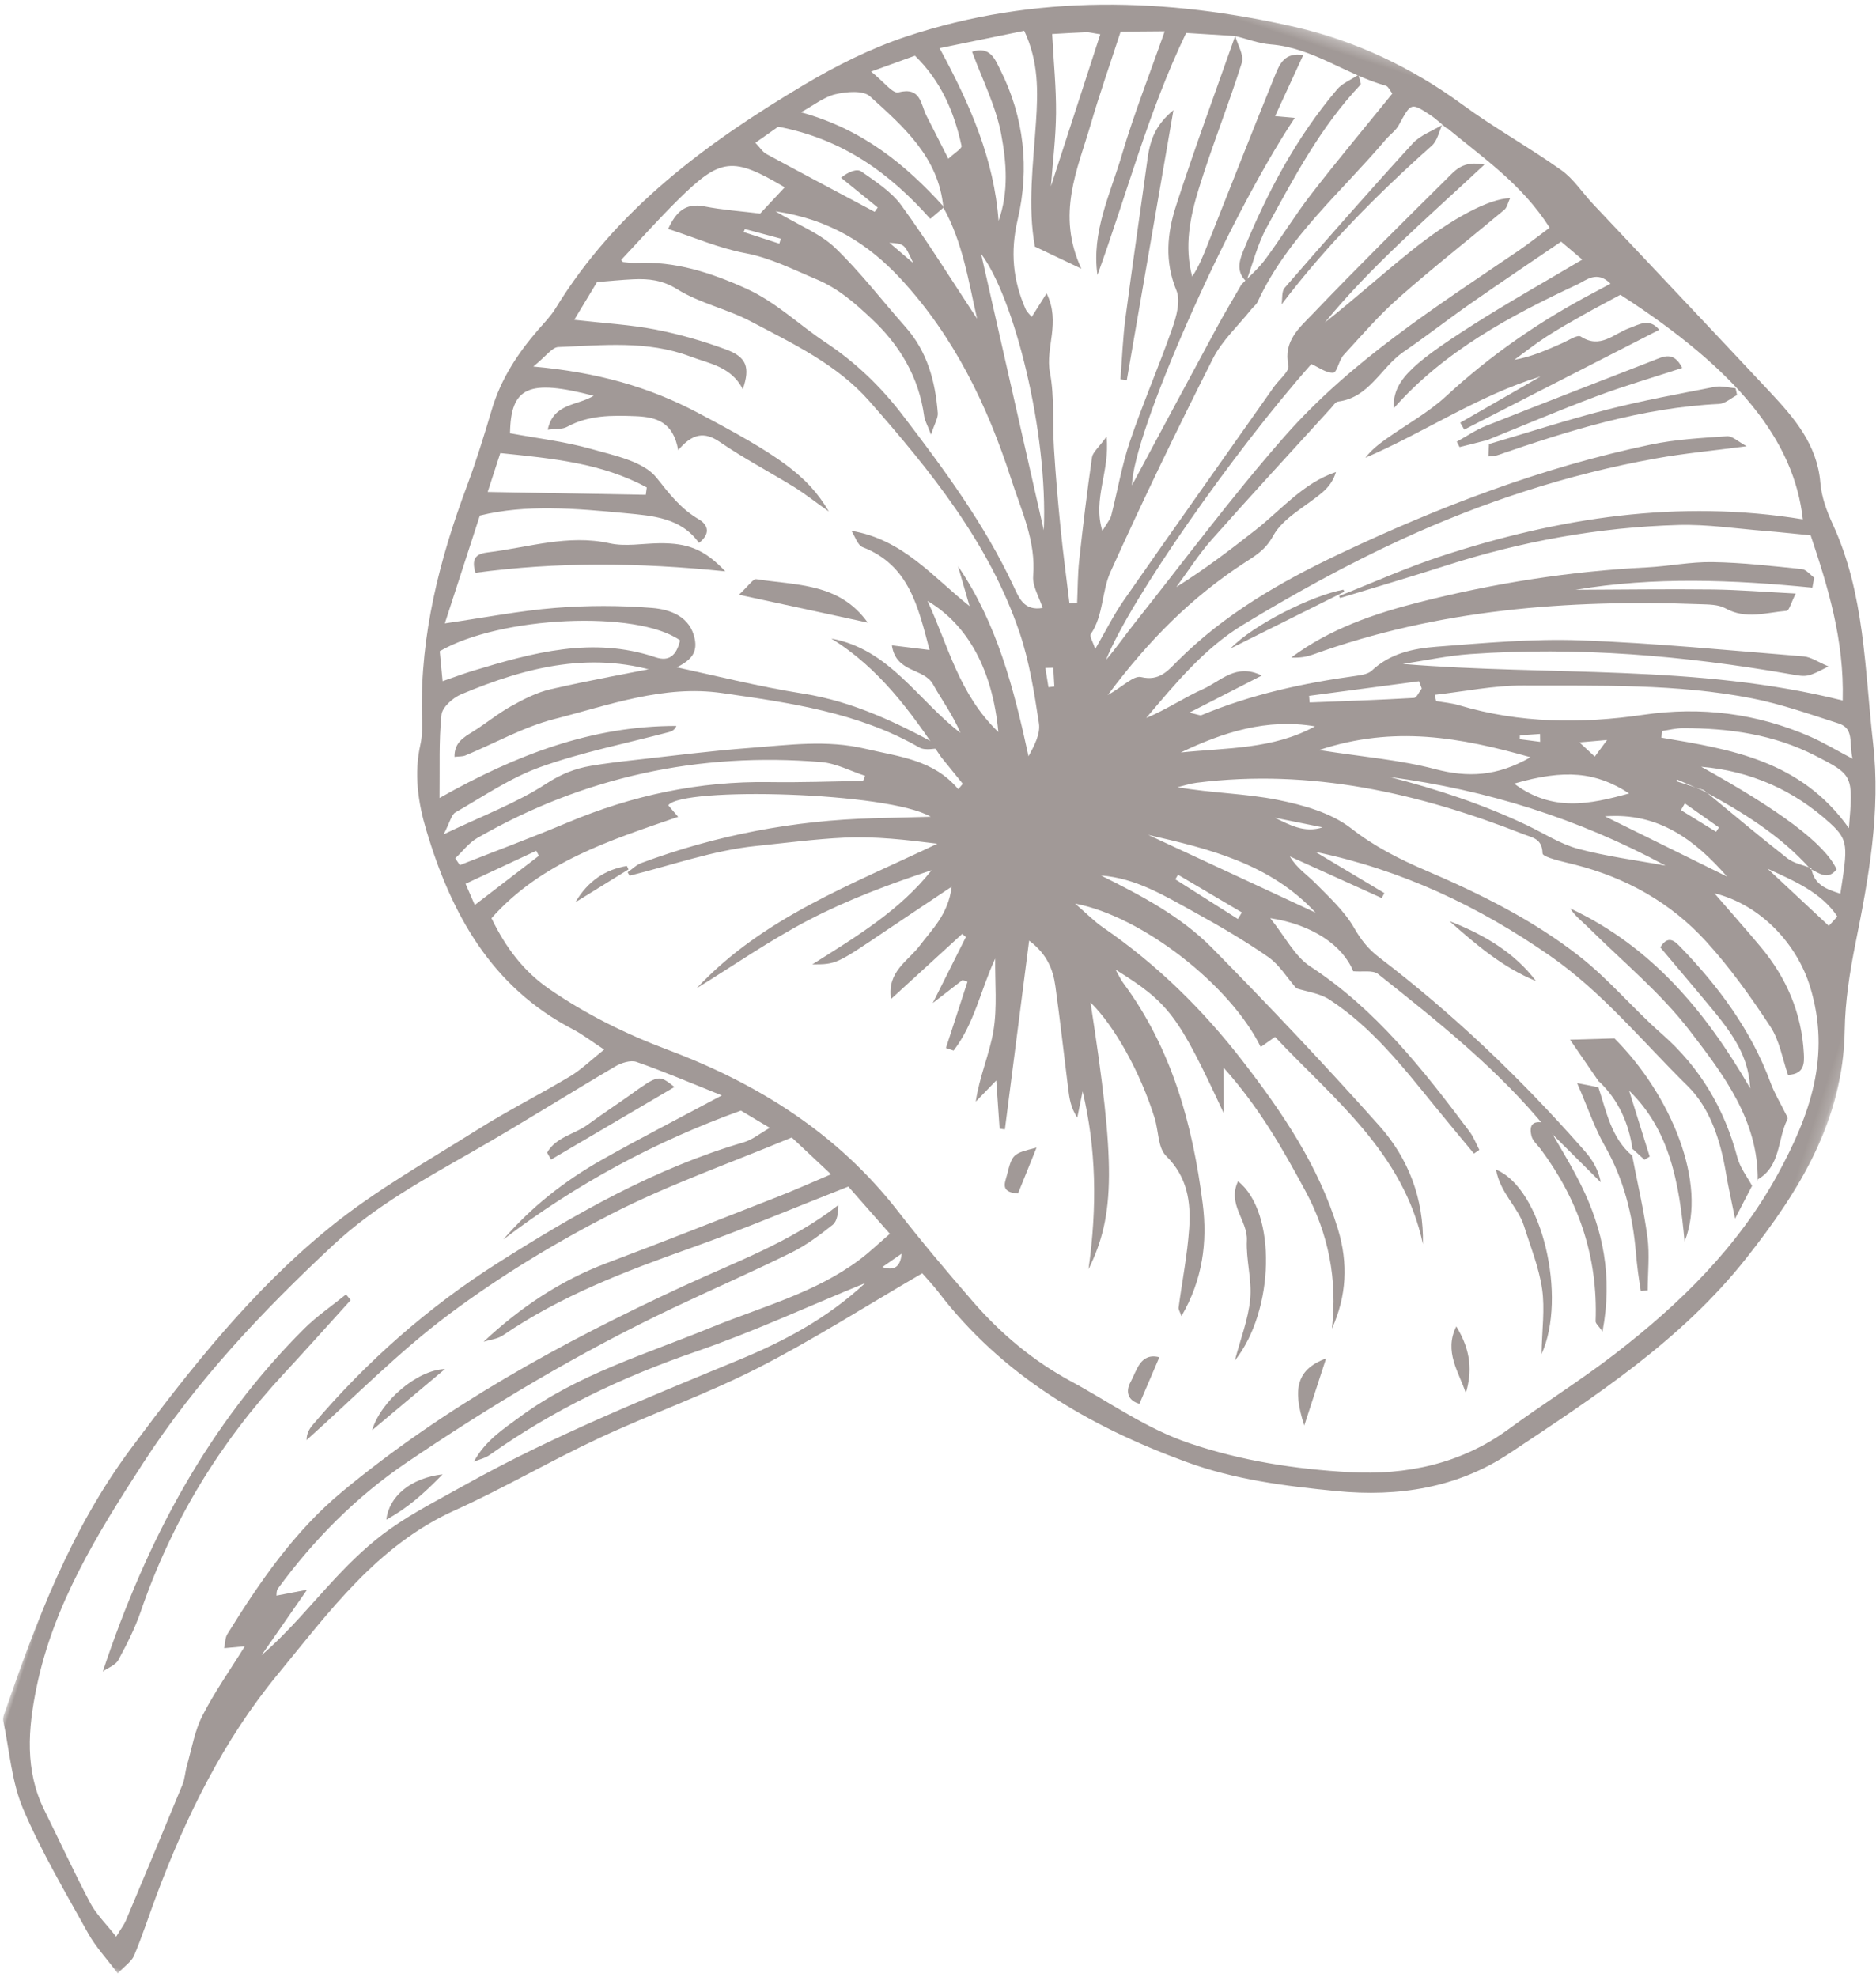 <?xml version="1.0" encoding="UTF-8"?>
<svg width="186px" height="196px" viewBox="0 0 186 196" version="1.1" xmlns="http://www.w3.org/2000/svg" xmlns:xlink="http://www.w3.org/1999/xlink">
    <!-- Generator: Sketch 50.2 (55047) - http://www.bohemiancoding.com/sketch -->
    <title>Group</title>
    <desc>Created with Sketch.</desc>
    <defs>
        <polygon id="path-1" points="0 0.264 153.836 0.264 153.836 220 0 220"></polygon>
    </defs>
    <g id="Page-1" stroke="none" stroke-width="1" fill="none" fill-rule="evenodd" opacity="0.5">
        <g id="Homepage" transform="translate(-207, -1428)">
            <g id="Group" transform="translate(308, 1537.5) rotate(18) translate(-308, -1537.5) translate(231, 1427)">
                <g id="Group-3">
                    <mask id="mask-2" fill="white">
                        <use xlink:href="#path-1"></use>
                    </mask>
                    <g id="Clip-2"></g>
                    <path d="M41.27,34.387 C39.855,32.845 39.855,32.845 38.406,33.207 C39.357,33.598 40.056,33.887 41.27,34.387 Z M69.117,129.988 C70.523,130.001 70.77,129.255 70.53,128.128 C70.079,128.719 69.63,129.311 69.117,129.988 Z M118.78,59.166 C119.715,59.598 120.189,59.818 120.661,60.036 C120.836,59.513 121.012,58.99 121.313,58.091 C120.363,58.493 119.821,58.724 118.78,59.166 Z M66.878,68.25 C66.63,68.333 66.383,68.419 66.135,68.505 C66.429,69.079 66.724,69.653 67.019,70.229 C67.198,70.146 67.377,70.063 67.554,69.982 C67.329,69.403 67.103,68.826 66.878,68.25 Z M115.055,60.319 L114.802,59.578 C114.184,59.827 113.565,60.076 112.946,60.327 L113.055,60.694 C113.721,60.568 114.388,60.443 115.055,60.319 Z M24.361,36.34 C24.353,36.448 24.343,36.555 24.334,36.663 L28.055,36.663 L28.044,36.148 C26.815,36.213 25.588,36.278 24.361,36.34 Z M130.583,61.688 C130.53,61.94 130.479,62.193 130.426,62.444 C131.752,62.765 133.077,63.088 134.403,63.407 C134.449,63.24 134.493,63.076 134.539,62.909 L130.583,61.688 Z M92.369,75.601 C93.942,75.816 95.62,76.172 97.162,75.044 L92.369,75.601 Z M84.981,83.943 C84.943,84.115 84.903,84.287 84.865,84.459 C87.238,85.066 89.612,85.675 91.985,86.282 C92.043,86.036 92.099,85.786 92.156,85.539 C89.765,85.008 87.373,84.476 84.981,83.943 Z M147.914,68.824 C148.086,68.444 148.258,68.062 148.43,67.68 C146.198,65.9 143.275,65.647 140.393,65.311 L147.914,68.824 Z M24.134,101.737 C24.002,101.606 23.868,101.475 23.733,101.345 C21.952,103.005 20.172,104.668 18.077,106.623 C18.689,107.316 19.087,107.763 19.597,108.34 C21.344,105.798 22.74,103.766 24.134,101.737 Z M102.26,58.916 C102.1,58.716 101.939,58.517 101.78,58.317 C98.473,59.897 95.168,61.478 91.861,63.06 C91.945,63.261 92.03,63.465 92.114,63.668 C95.353,62.472 98.599,61.298 101.815,60.044 C102.071,59.945 102.116,59.305 102.26,58.916 Z M123.451,65.357 C127.9,66.001 132.351,66.647 136.803,67.293 C132.661,64.825 128.377,63.328 123.451,65.357 Z M80.955,81.098 C87.008,81.832 93.058,82.565 99.111,83.3 C93.298,80.069 87.084,80.55 80.955,81.098 Z M81.495,72.333 C85.661,70.483 90.126,69.203 93.35,65.759 C88.562,66.459 84.865,69.132 81.495,72.333 Z M113.886,65.053 C118.399,66.594 121.682,64.662 125.031,62.458 C121.242,61.434 118.21,62.123 113.886,65.053 Z M63.669,75.995 C61.227,70.334 57.531,66.829 52.97,65.804 C56.357,69.453 58.777,73.616 63.669,75.995 Z M31.438,17.629 C32.91,18.181 34.152,19.065 34.639,18.757 C36.606,17.51 37.1,19.184 38.017,20.102 C39.079,21.165 40.14,22.229 41.394,23.483 C41.811,22.719 42.376,22.088 42.245,21.865 C40.524,18.912 38.344,16.398 35.086,14.79 C33.985,15.647 32.968,16.438 31.438,17.629 Z M61.771,55.578 C59.158,46.158 51.859,34.577 47.393,31.441 C52.048,39.253 56.714,47.089 61.771,55.578 Z M47.36,8.543 C48.38,11.194 49.402,13.503 50.155,15.897 C50.89,18.231 51.351,20.653 51.909,22.932 L51.909,7.092 C51.127,7.223 50.796,7.229 50.501,7.335 C49.473,7.711 48.458,8.119 47.36,8.543 Z M101.949,68.245 C106.779,67.946 111.596,67.956 116.407,68.589 C118.246,68.833 120.103,69.337 121.927,69.239 C124.853,69.087 127.758,68.531 130.672,68.146 C121.028,66.376 111.472,66.492 101.949,68.245 Z M8.16,64.955 L8.16,69.003 C13.268,67.443 18.211,65.934 23.154,64.428 C23.111,64.188 23.066,63.946 23.023,63.708 C18.049,62.778 13.207,63.87 8.16,64.955 Z M94.461,67.867 C98.831,67.167 102.386,66.312 105.978,66.11 C109.351,65.92 112.073,64.889 114.617,62.067 C107.379,62.342 100.77,63.232 94.461,67.867 Z M146.816,58.999 C145.6,53.873 145.6,53.868 141.444,53.196 C136.857,52.455 132.433,53.242 128.086,54.662 C127.443,54.872 126.857,55.25 126.244,55.551 C126.278,55.771 126.312,55.993 126.347,56.211 C133.272,55.181 140.205,54.081 146.816,58.999 Z M30.847,77.102 C25.841,75.548 13.152,80.327 8.517,85.488 C8.855,86.267 9.229,87.132 9.704,88.226 C10.683,87.49 11.432,86.884 12.22,86.337 C17.313,82.788 22.468,79.381 29.049,79.449 C30.475,79.465 30.971,78.638 30.847,77.102 Z M52.407,84.752 C52.42,84.572 52.435,84.39 52.449,84.206 C50.927,84.206 49.335,83.913 47.893,84.252 C36.047,87.048 25.957,92.905 17.78,101.947 C17.131,102.665 16.8,103.67 16.32,104.54 C16.535,104.706 16.75,104.87 16.967,105.037 C19.923,102.6 22.929,100.22 25.828,97.719 C31.091,93.178 36.964,89.776 43.628,87.724 C46.58,86.816 49.481,85.748 52.407,84.752 Z M103.676,59.116 C103.784,59.298 103.891,59.478 104.001,59.659 C104.761,59.554 105.519,59.373 106.282,59.354 C112.57,59.202 118.392,57.361 123.977,54.597 C129.142,52.041 134.61,50.996 140.353,51.553 C141.744,51.689 143.117,52.012 145.031,52.341 C144.185,50.936 144.291,49.433 142.625,49.441 C139.664,49.453 136.677,49.37 133.747,49.722 C126.155,50.637 118.96,53.209 111.729,55.527 C108.947,56.418 106.354,57.904 103.676,59.116 Z M26.704,33.732 C29.443,34.354 31.63,34.468 33.447,35.348 C36.59,36.87 39.491,38.884 42.513,40.659 C45.322,42.308 46.981,44.867 48.181,47.77 C48.373,48.23 48.208,48.836 48.208,50.01 C47.517,49.16 47.186,48.875 47.012,48.516 C45.3,44.967 42.536,42.542 39.008,40.896 C36.967,39.941 35.022,39.081 32.624,38.883 C30.104,38.674 27.678,38.274 25.098,38.607 C22.528,38.939 19.88,38.681 17.121,38.681 C17.342,36.89 17.896,35.689 19.842,35.449 C21.697,35.219 23.521,34.764 25.325,34.415 C25.833,33.33 26.336,32.256 26.838,31.186 C20.986,29.879 19.898,30.346 17.169,35.619 C15.911,38.051 14.811,40.563 13.641,43.041 C13.713,43.084 13.823,43.2 13.906,43.184 C14.331,43.096 14.765,43.008 15.171,42.856 C18.782,41.501 22.437,41.493 26.259,41.908 C29.534,42.264 32.362,43.701 35.419,44.55 C38.883,45.513 42.028,47.043 44.957,49.066 C50.514,52.9 56.004,56.822 60.644,61.791 C61.523,62.732 62.384,63.809 64.042,62.939 C63.381,62.013 62.404,61.205 62.172,60.221 C61.376,56.835 59.057,54.42 57.133,51.762 C52.621,45.529 47.383,40.059 40.572,36.256 C36.391,33.922 32.001,32.837 26.704,33.732 Z M32.533,139.003 C34.179,135.076 36.51,131.602 39.362,128.494 C42.243,125.353 45.255,122.332 48.724,118.723 C45.28,118.496 42.475,118.24 39.663,118.18 C39.046,118.167 38.266,118.716 37.81,119.231 C34.219,123.282 30.756,127.448 27.121,131.458 C23.328,135.641 19.436,139.73 16.676,144.716 C12.013,153.141 7.921,161.722 5.407,171.152 C3.253,179.234 1.299,187.189 2.243,195.564 C2.705,199.676 3.657,203.711 6.729,206.852 C9.125,209.302 11.451,211.826 13.912,214.21 C14.821,215.091 16.023,215.673 17.381,216.585 C17.578,215.745 17.762,215.248 17.805,214.742 C18.214,209.904 18.612,205.065 18.978,200.224 C19.026,199.59 18.837,198.942 18.815,198.3 C18.756,196.575 18.479,194.808 18.744,193.131 C19.153,190.545 19.941,188.023 20.617,185.274 C19.849,185.603 19.392,185.8 18.726,186.084 C18.663,185.489 18.502,185.055 18.593,184.682 C20.042,178.761 21.769,172.921 25.056,167.722 C32.152,156.507 41.177,146.936 50.859,137.951 C55.1,134.015 59.711,130.456 63.071,125.488 C63.305,126.249 63.457,127.045 63.138,127.53 C62.227,128.907 61.25,130.287 60.072,131.433 C56.982,134.445 53.748,137.312 50.611,140.278 C43.192,147.295 36.489,154.965 30.231,163.014 C26.537,167.768 23.856,173.101 21.967,178.821 C21.882,179.077 22.031,179.41 22.048,179.524 C22.746,179.14 23.432,178.761 24.755,178.032 C23.848,181.031 23.159,183.314 22.47,185.596 C24.344,182.51 25.603,179.215 27.095,176.027 C28.12,173.845 29.284,171.673 30.725,169.751 C32.442,167.457 34.495,165.411 36.449,163.302 C43.228,155.982 50.864,149.592 58.435,143.133 C62.111,139.995 65.456,136.566 67.993,132.022 C63.191,136.086 58.822,140.142 54.081,143.705 C47.925,148.337 42.439,153.554 37.848,159.729 C37.517,160.174 36.997,160.478 36.565,160.847 C36.982,158.535 38.325,156.885 39.569,155.159 C43.712,149.407 49.498,145.442 54.807,140.941 C58.92,137.454 63.555,134.508 66.733,130.007 C67.459,128.979 68.054,127.857 68.806,126.62 C66.766,125.409 65.077,124.41 63.444,123.441 C59.016,127.08 54.833,130.705 50.455,134.073 C44.997,138.27 39.668,142.562 35.429,148.056 C35.033,148.565 34.353,148.856 33.803,149.248 C36.211,144.885 39.175,141.12 42.998,138.063 C47.749,134.265 52.439,130.393 57.138,126.532 C58.484,125.429 59.771,124.258 61.435,122.814 C59.551,121.929 58.097,121.245 56.607,120.546 C51.571,124.868 46.457,128.754 41.967,133.256 C37.53,137.709 33.369,142.536 29.741,147.662 C26.113,152.788 23.296,158.488 20.125,163.935 C19.923,163.295 20.044,162.791 20.238,162.319 C23.367,154.705 27.502,147.693 32.761,141.343 C38.564,134.338 44.653,127.644 52.235,122.466 C52.962,121.968 53.472,121.153 54.24,120.313 C52.844,119.995 51.876,119.773 50.986,119.57 C43.828,125.129 37.681,131.561 32.533,139.003 Z M33.293,100.838 C33.197,100.749 33.103,100.658 33.007,100.57 C33.338,100.135 33.594,99.613 34.008,99.284 C40.216,94.362 47.07,90.596 54.538,87.946 C56.32,87.313 58.102,86.684 59.884,86.054 C55.174,84.988 35.456,90.846 34.79,93.011 C34.954,93.114 35.116,93.216 35.28,93.317 C35.505,93.456 35.732,93.592 36.072,93.798 C30.316,98.131 24.563,102.253 21.576,109.074 C23.864,111.468 26.312,113.125 29.211,113.985 C33.465,115.249 37.82,115.878 42.276,116.081 C51.824,116.516 60.844,118.786 68.885,124.246 C72.086,126.421 75.381,128.459 78.696,130.456 C82.318,132.636 86.178,134.202 90.382,134.973 C94.719,135.765 98.909,137.127 103.428,137.186 C108.925,137.259 114.274,136.381 119.475,135.003 C124.867,133.574 129.702,130.839 133.115,126.104 C135.638,122.604 138.425,119.287 140.859,115.729 C145.446,109.025 149.18,101.912 150.706,93.805 C151.939,87.253 152.128,80.999 148.006,75.128 C145.524,71.59 140.957,68.919 136.122,69.253 C138.203,70.511 140.189,71.673 142.136,72.895 C145.504,75.009 148.018,77.866 149.457,81.596 C149.813,82.516 150.164,83.541 148.634,84.127 C147.611,82.78 146.793,81.154 145.499,80.119 C142.746,77.914 139.878,75.79 136.819,74.05 C132.305,71.479 127.327,70.492 122.108,70.832 C120.924,70.91 118.833,71.138 118.698,70.756 C118.212,69.375 117.273,69.592 116.359,69.537 C105.163,68.862 94.231,69.853 83.918,74.7 C83.335,74.973 82.808,75.366 82.255,75.705 C85.645,75.222 88.831,74.215 92.088,73.833 C94.661,73.529 97.536,73.414 99.892,74.268 C102.661,75.274 105.378,75.691 108.231,75.95 C114.075,76.481 119.897,77.336 125.411,79.363 C128.884,80.638 132.07,82.664 135.481,84.128 C140.128,86.125 143.68,89.271 146.402,93.484 C146.97,94.359 147.92,94.988 148.695,95.73 L148.637,95.691 C148.482,96.627 148.326,97.565 148.04,99.298 C147.054,97.548 146.395,96.447 145.804,95.31 C144.297,92.411 142.327,89.65 139.498,88.241 C133.898,85.448 128.594,82.009 122.519,80.182 C114.295,77.704 105.959,76.628 97.238,77.578 C99.944,78.195 102.472,78.774 105.001,79.351 C104.966,79.533 104.933,79.713 104.898,79.897 C101.586,79.527 98.276,79.156 94.964,78.789 C95.979,79.694 97.15,79.985 98.19,80.526 C99.93,81.427 101.783,82.269 103.212,83.556 C104.232,84.476 105.193,85.122 106.481,85.574 C115.153,88.616 123.405,92.578 131.316,97.246 C132.343,97.851 133.401,98.445 134.261,99.982 C131.619,98.647 129.569,97.61 127.519,96.572 L127.615,96.662 C121.167,92.5 114.027,89.833 106.892,87.175 C106.267,86.942 105.358,87.471 104.456,87.675 C102.727,85.597 99.218,84.512 95.007,85.213 C96.998,86.512 98.481,88.055 100.255,88.535 C107.801,90.583 114.102,94.837 120.353,99.236 C120.902,99.623 121.336,100.173 121.823,100.647 C121.691,100.819 121.56,100.992 121.427,101.163 C119.715,100.078 117.995,99.002 116.291,97.899 C112.108,95.193 107.96,92.386 103.077,91.072 C101.959,90.77 100.689,91.026 99.619,91.026 C98.413,90.308 97.297,89.326 96.004,88.934 C93.257,88.105 90.43,87.496 87.609,86.955 C84.358,86.333 81.094,85.554 77.741,86.373 C82.118,87.026 86.506,87.764 90.43,89.799 C97.595,93.516 104.693,97.38 111.662,101.449 C115.395,103.629 118.077,106.936 119.391,111.259 C114.752,103.244 106.511,100.311 99.097,96.26 C98.645,96.865 98.365,97.237 98.057,97.648 C93.288,92.736 82.833,88.953 76.165,89.817 C77.542,90.394 78.504,90.909 79.531,91.211 C85.746,93.049 91.462,95.896 96.802,99.54 C102.131,103.176 107.188,107.103 110.926,112.465 C112.923,115.33 113.795,118.49 113.396,122.016 C112.414,117.211 110.184,113.183 106.633,109.805 C103.224,106.56 99.778,103.402 95.194,100.739 C95.797,102.585 96.196,103.804 96.595,105.023 C89.311,97.203 88.115,96.318 81.997,94.801 C82.508,95.269 82.788,95.582 83.123,95.82 C89.727,100.518 94.012,107.041 97.39,114.209 C99.026,117.679 99.708,121.389 98.824,125.454 C98.533,125.065 98.329,124.914 98.294,124.732 C97.819,122.137 97.508,119.502 96.867,116.948 C96.226,114.394 95.126,112.143 92.469,110.814 C91.442,110.303 90.993,108.674 90.227,107.594 C87.468,103.707 83.605,100.127 80.641,98.663 C87.91,113.061 89.501,117.901 88.624,123.874 C87.516,117.644 85.663,112.292 82.621,107.286 C82.72,108.166 82.821,109.043 82.922,109.921 C82.017,109.217 81.598,108.371 81.195,107.514 C79.743,104.413 78.327,101.292 76.834,98.212 C76.105,96.708 75.075,95.441 72.959,94.713 C74.163,101.093 75.308,107.174 76.456,113.253 C76.282,113.284 76.11,113.316 75.936,113.347 C75.368,111.939 74.8,110.528 74.146,108.907 C73.643,109.931 73.25,110.73 72.859,111.531 C72.429,109.038 72.705,106.616 72.353,104.289 C71.998,101.96 71.015,99.724 70.309,97.447 C69.897,100.881 70.339,104.218 69.206,107.395 C68.94,107.394 68.672,107.39 68.405,107.389 L68.405,100.473 C68.231,100.473 68.057,100.474 67.885,100.474 C67.33,101.288 66.776,102.104 65.785,103.554 C66.232,100.604 66.559,98.46 66.885,96.316 C66.737,96.255 66.592,96.192 66.444,96.131 C64.87,98.906 63.298,101.68 61.725,104.454 C60.491,101.967 62.169,100.382 62.805,98.524 C63.465,96.594 64.53,94.74 64.004,92.007 C62.187,94.314 60.64,96.263 59.107,98.225 C55.489,102.86 55.492,102.861 53.24,103.602 C56.679,99.48 59.864,95.762 61.611,91.062 C58.017,93.698 54.57,96.442 51.508,99.563 C48.493,102.64 45.87,106.099 43.074,109.389 C47.145,100.666 54.553,94.854 61.334,88.391 C58.253,88.985 55.229,89.59 52.382,90.669 C49.643,91.706 46.971,92.983 44.297,94.166 C40.407,95.888 36.939,98.567 33.293,100.838 Z M91.785,52.892 L91.634,52.731 C94.421,50.434 97.102,47.995 100.013,45.865 C109.929,38.615 120.69,33.189 133.01,31.295 C129.767,24.111 122.272,19.248 108.93,15.712 C108.038,16.65 107.032,17.673 106.062,18.73 C105.09,19.789 104.11,20.848 103.206,21.966 C102.396,22.965 101.684,24.045 100.927,25.089 C102.512,24.252 103.724,23.132 104.954,22.034 C105.444,21.595 106.095,20.763 106.471,20.864 C108.713,21.465 109.493,19.586 110.798,18.578 C111.593,17.966 112.35,16.98 113.664,17.826 C108.483,23.026 103.409,28.118 98.336,33.209 C98.14,33.032 97.945,32.855 97.748,32.678 C99.801,30.407 101.853,28.133 103.906,25.861 C98.604,29.57 94.686,34.678 89.872,38.893 C90.205,37.96 90.732,37.186 91.291,36.435 C92.742,34.489 94.443,32.686 95.618,30.586 C98.564,25.334 102.167,20.618 106.36,16.324 C106.761,15.913 107.155,15.495 107.657,14.972 C105.966,14.092 105.224,15.434 104.613,16.004 C99.177,21.076 94.042,26.421 91.021,33.386 C90.192,30.907 91.018,29.037 95.935,23.081 C98.571,19.883 101.386,16.835 104.259,13.563 C103.394,13.211 102.633,12.898 101.712,12.522 C99.437,15.465 97.253,18.238 95.126,21.053 C93.461,23.258 91.912,25.552 90.228,27.742 C88.572,29.896 88.422,33.087 85.582,34.431 C85.34,34.547 85.236,34.986 85.1,35.287 C82.691,40.62 80.241,45.933 77.905,51.297 C77.123,53.09 76.632,55.007 76.009,56.87 C78.14,54.337 79.957,51.709 81.738,49.056 C83.557,46.351 84.76,43.21 87.537,41.136 C87.561,42.024 87.306,42.765 86.91,43.422 C85.764,45.314 83.954,47.058 83.571,49.081 C83.268,50.683 82.477,51.52 81.636,52.566 C77.789,57.341 75.039,62.687 72.853,69.158 C74.04,67.853 74.688,66.502 75.443,66.437 C77.294,66.284 77.768,65.031 78.398,63.791 C81.356,57.98 85.67,53.198 90.334,48.791 C98.306,41.261 106.825,34.38 116.378,28.907 C118.571,27.651 120.962,26.728 123.315,25.784 C123.815,25.584 124.549,25.959 125.476,26.123 C122.441,27.572 119.81,28.703 117.296,30.051 C109.445,34.258 102.282,39.487 95.762,45.506 C91.396,49.537 87.304,53.911 83.426,58.416 C80.515,61.798 78.87,66.011 77.18,70.138 C78.824,68.737 80.109,67.066 81.649,65.676 C83.086,64.381 83.957,62.181 86.777,62.598 C85.002,64.38 83.227,66.163 81.081,68.316 C81.949,68.227 82.19,68.277 82.305,68.179 C86.36,64.697 90.927,62.029 95.721,59.715 C96.201,59.482 96.774,59.179 97.008,58.751 C98.206,56.559 100.256,55.396 102.384,54.519 C106.773,52.708 111.167,50.821 115.718,49.521 C122.837,47.491 130.081,45.905 137.288,44.189 C137.988,44.022 138.791,44.28 139.934,44.373 C138.26,46.067 138.255,46.034 136.534,46.278 C125.989,47.78 115.67,50.182 105.776,54.187 C103.694,55.029 101.735,56.175 99.72,57.181 C113.934,53.83 127.448,48.174 142.318,47.152 C140.609,41.347 137.382,36.817 134.237,32.561 C132.567,32.93 131.179,33.216 129.801,33.545 C127.009,34.215 124.14,34.68 121.449,35.639 C114.009,38.291 107.107,42.014 100.695,46.644 C97.756,48.768 94.757,50.811 91.785,52.892 Z M30.533,80.761 C23.058,80.607 17.226,84.267 11.857,88.897 C11.185,89.478 10.471,90.687 10.628,91.423 C11.168,93.961 12.086,96.414 12.995,99.335 C18.958,92.836 25.22,87.842 33.122,85.283 C33.078,85.708 32.879,85.92 32.644,86.072 C28.935,88.465 25.051,90.629 21.571,93.314 C19.07,95.241 17.08,97.836 14.937,100.203 C14.621,100.552 14.722,101.28 14.498,102.627 C17.621,99.657 20.42,97.441 22.606,94.731 C23.704,93.372 24.851,92.414 26.297,91.658 C27.568,90.995 28.875,90.388 30.183,89.797 C33.709,88.204 37.208,86.545 40.786,85.079 C44.3,83.64 47.693,81.97 51.649,81.644 C55.072,81.364 58.412,80.584 61.642,82.613 C61.728,82.396 61.816,82.181 61.902,81.965 C60.95,81.348 59.998,80.729 59.044,80.112 C54.807,76.758 50.455,73.611 45.053,72.298 C50.844,71.517 55.088,75.449 60.117,77.236 C58.874,75.79 57.372,74.726 56.034,73.486 C54.676,72.227 52.204,73.577 50.973,71.082 C52.326,70.818 53.391,70.611 54.668,70.363 C52.27,66.672 50.173,63.003 45.211,62.724 C44.671,62.694 44.169,61.943 43.649,61.526 C48.772,60.755 52.742,63.382 57.098,65.008 C56.325,63.868 55.553,62.732 54.782,61.592 C60.24,65.805 63.811,71.448 67.256,77.356 C67.481,76.149 67.7,74.868 67.229,73.932 C65.848,71.183 64.436,68.391 62.601,65.938 C56.996,58.445 49.274,53.444 41.371,48.755 C37.204,46.282 32.405,45.675 27.734,44.866 C25.131,44.414 22.376,44.719 19.835,44.092 C18.15,43.675 16.828,43.953 15.394,44.49 C14.278,44.91 13.187,45.395 12.044,45.868 C11.716,47.268 11.408,48.584 11.049,50.128 C14.03,49.521 16.492,48.865 18.996,48.556 C21.399,48.26 23.851,48.174 26.27,48.272 C28.446,48.356 29.112,49.208 29.069,51.499 C27.264,49.719 25.166,50.123 23.107,50.028 C18.532,49.818 14.495,51.668 10.38,53.183 C9.797,53.398 9.512,54.42 8.623,55.785 C14.793,54.377 20.104,54.159 25.505,55.095 C34.359,56.628 37.797,57.606 40.932,60.4 C39.175,59.851 38.052,59.43 36.896,59.151 C34.106,58.474 31.263,57.993 28.516,57.181 C26.717,56.65 25.659,57.24 24.845,59.23 C23.516,56.726 21.778,56.769 19.767,57.338 C17.504,57.978 15.328,58.663 13.646,60.441 C13.281,60.828 12.64,60.956 11.915,61.303 C11.635,58.595 13.987,58.14 15.205,56.693 C8.544,57.096 7.12,58.392 8.469,62.787 C11.168,62.434 13.892,61.885 16.634,61.781 C19.016,61.69 21.922,61.343 23.667,62.502 C25.383,63.644 26.903,64.686 28.93,65.122 C29.683,65.286 30.61,65.9 29.648,67.339 C27.174,65.509 24.47,66.194 21.806,66.786 C16.961,67.863 12.124,68.99 8.145,71.471 L8.145,82.712 C11.726,80.944 14.826,79.221 18.08,77.871 C21.026,76.648 24.096,75.649 27.198,74.91 C28.991,74.481 31.099,74.541 32.205,76.549 C33.285,78.509 31.379,79.464 30.533,80.761 Z M87.498,5.31 L87.566,5.395 C86.863,5.12 86.181,4.774 85.458,4.581 C83.272,3.999 83.298,4.028 82.836,6.511 C82.72,7.133 82.287,7.692 82.038,8.296 C79.457,14.612 75.764,20.52 74.939,27.487 C74.901,27.798 74.688,28.088 74.573,28.394 C73.845,30.336 72.768,32.225 72.457,34.233 C71.26,41.961 70.193,49.714 69.336,57.487 C69.105,59.578 70.016,61.759 69.382,63.938 C69.312,64.174 69.808,64.573 70.258,65.197 C70.707,63.127 70.962,61.379 71.468,59.71 C73.971,51.464 76.537,43.241 79.081,35.01 C79.341,34.172 80.087,33.057 79.789,32.549 C78.536,30.399 79.692,28.629 80.505,26.938 C83.234,21.268 86.127,15.677 89.008,10.083 C89.525,9.079 89.958,7.848 92.118,7.613 C88.375,14.383 84.568,20.601 81.916,27.372 C83.995,24.255 85.863,21.023 87.91,17.908 C90.73,13.611 93.621,10.675 95.569,9.983 C95.504,10.478 95.575,10.949 95.383,11.257 C92.98,15.096 90.449,18.859 88.143,22.755 C86.801,25.021 85.771,27.474 84.676,29.879 C84.393,30.503 84.587,31.722 84.24,31.858 C83.583,32.116 82.696,31.793 81.912,31.712 C77.286,42.318 72.051,59.434 71.611,65.896 C72.202,64.485 72.636,63.018 73.171,61.587 C75.951,54.145 78.475,46.593 81.624,39.308 C85.557,30.205 91.858,22.56 97.89,14.785 C98.673,13.778 99.382,12.711 100.205,11.558 C96.264,8.301 91.777,7.013 87.498,5.31 Z M72.813,26.49 C73.336,25.418 73.979,24.388 74.356,23.266 C75.198,20.768 75.802,18.188 76.691,15.708 C78.13,11.7 79.721,7.747 81.261,3.734 C80.942,3.522 80.665,3.183 80.405,3.195 C76.358,3.367 72.373,1.845 68.287,2.826 C67.127,3.105 65.883,3.034 64.678,3.125 C63.109,3.527 61.543,3.931 59.963,4.336 C58.792,12.971 59.312,21.422 59.014,29.871 C57.117,26.014 57.746,21.837 57.635,17.789 C57.521,13.561 57.786,9.322 57.89,4.837 C56.363,5.347 55.136,5.755 53.745,6.22 C53.745,9.53 53.667,12.714 53.763,15.892 C53.904,20.553 53.25,25.403 57.302,29.77 C55.199,29.496 53.833,29.319 52.247,29.112 C50.301,25.512 49.556,21.361 48.527,17.313 C47.787,14.4 46.953,11.573 44.629,9.095 C42.248,10.447 39.806,11.833 37.178,13.323 C41.814,17.726 45.726,22.148 48.031,27.798 C48.112,24.728 46.971,22.022 45.631,19.562 C44.267,17.055 42.152,14.956 40.352,12.661 C41.881,11.573 42.717,12.645 43.553,13.49 C47.284,17.258 49.357,21.918 49.793,27.081 C50.069,30.354 51.195,32.956 53.293,35.295 C53.5,35.523 53.82,35.654 54.098,35.838 C54.29,35.08 54.469,34.382 54.78,33.159 C57.027,35.47 56.31,38.327 57.506,40.496 C58.72,42.697 59.307,45.236 60.243,47.597 C61.218,50.063 62.252,52.508 63.32,54.936 C64.315,57.201 65.39,59.432 66.429,61.675 C66.665,61.584 66.901,61.493 67.138,61.401 C66.764,60.041 66.317,58.694 66.029,57.316 C65.33,53.965 64.669,50.606 64.085,47.233 C63.999,46.728 64.401,46.139 64.822,44.828 C66.237,48.03 65.385,51.094 67.315,53.848 C67.521,52.928 67.705,52.524 67.681,52.134 C67.522,49.611 67.142,47.089 67.173,44.571 C67.223,40.595 67.612,36.623 67.701,32.645 C67.729,31.386 67.668,29.768 66.941,28.918 C64.918,26.554 64.308,23.807 64.303,20.945 C64.29,15.004 64.537,9.059 64.678,3.119 C65.183,3.888 66.117,4.652 66.125,5.428 C66.166,9.834 65.858,14.246 65.926,18.651 C65.969,21.559 66.3,24.495 67.993,27.115 C68.325,25.961 68.392,24.813 68.465,23.668 C68.85,17.611 69.215,11.553 69.649,5.501 C69.73,4.378 69.87,3.109 71.68,2.839 C71.409,5.133 71.16,7.224 70.897,9.451 C71.778,9.249 72.235,9.143 72.806,9.012 C69.456,21.021 67.231,43.812 68.711,48.641 C69.711,43.106 70.776,37.154 71.867,31.208 C72.161,29.605 72.532,28.015 72.868,26.421 L72.813,26.49 Z M42.412,28.228 C40.448,23.65 36.197,21.84 32.091,19.999 C31.258,19.625 29.729,20.275 28.769,20.859 C27.764,21.47 27.057,22.57 26.072,23.613 C32.404,23.324 37.552,25.34 42.473,28.171 C42.144,28.705 41.816,29.239 41.533,29.699 C36.226,26.593 30.804,24.869 24.369,25.673 C24.063,26.081 23.42,26.937 22.708,27.886 C23.318,28.215 23.679,28.533 24.083,28.607 C28.075,29.342 32.074,30.036 36.072,30.743 C36.125,30.574 36.176,30.409 36.229,30.24 C34.772,29.679 33.315,29.117 31.857,28.556 C32.4,27.716 33.093,27.196 33.576,27.347 C35.239,27.861 37.034,28.329 38.406,29.327 C42.043,31.97 45.482,34.88 49.001,37.682 C47.04,34.397 45.307,30.915 42.412,28.228 Z M131.871,59.927 C130.957,59.846 130.041,59.763 129.126,59.679 C129.121,59.738 129.116,59.798 129.111,59.857 L131.967,59.857 C135.284,61.159 138.586,62.502 141.933,63.723 C142.707,64.007 143.64,63.868 144.499,63.923 C145.268,65.418 146.572,65.438 148.015,65.435 C147.255,60.731 147.165,60.137 144.9,59.108 C140.449,57.09 135.771,56.62 131.003,57.733 C139.752,59.437 145.009,61.195 146.917,63.255 C146.418,64.611 145.364,64.138 144.406,64.012 C140.53,61.75 136.244,60.732 131.871,59.927 Z M73.071,129.352 C68.764,134.163 64.827,138.958 60.462,143.327 C56.401,147.391 51.803,150.909 47.598,154.836 C43.72,158.459 40.185,162.448 36.26,166.015 C29.993,171.715 27.517,179.446 24.571,186.934 C21.466,194.823 20.287,203.109 19.915,211.53 C19.824,213.624 19.827,215.725 19.652,217.812 C19.597,218.457 19.097,219.066 18.656,220.001 C17.106,218.907 15.74,218.16 14.637,217.131 C11.243,213.965 7.731,210.88 4.695,207.391 C2.776,205.185 1.625,202.313 0.142,199.729 C0.037,199.549 -0.004,199.302 0.001,199.089 C0.193,189.288 0.599,179.67 3.831,170.094 C7.007,160.685 10.417,151.495 15.788,143.196 C18.953,138.306 22.967,133.953 26.716,129.455 C28.981,126.737 31.508,124.238 33.836,121.57 C34.677,120.604 35.282,119.433 36.224,118.007 C34.732,117.601 33.709,117.228 32.652,117.052 C23.661,115.557 17.65,109.901 12.733,102.777 C11.094,100.402 9.822,97.825 9.549,94.849 C9.459,93.873 9.09,92.91 8.764,91.971 C6.184,84.535 5.681,76.867 6.022,69.081 C6.138,66.427 6.093,63.764 6.027,61.108 C5.947,57.94 6.754,54.991 7.977,52.116 C8.323,51.302 8.727,50.49 8.933,49.638 C11.614,38.43 18.103,29.393 25.513,20.942 C27.974,18.137 30.695,15.449 33.69,13.242 C44.51,5.272 57.054,1.587 70.18,0.424 C76.105,-0.102 82.301,0.677 88.178,2.616 C91.907,3.848 95.794,4.601 99.544,5.775 C100.978,6.224 102.224,7.262 103.572,8 C111.045,12.099 118.534,16.168 125.996,20.289 C129.084,21.994 132.073,23.79 133.547,27.32 C134.087,28.617 135.029,29.808 135.996,30.855 C141.148,36.44 143.431,43.531 146.49,50.243 C149.325,56.466 150.194,63.045 150.971,69.708 C151.302,72.551 151.764,75.431 152.605,78.16 C155.239,86.709 153.259,94.718 150.292,102.724 C146.688,112.447 140.267,120.362 133.961,128.328 C130.121,133.18 124.837,135.863 118.801,137.195 C113.812,138.295 108.849,139.239 103.683,139.044 C93.431,138.655 83.739,136.538 75.146,130.611 C74.517,130.176 73.836,129.812 73.071,129.352 Z" id="Fill-1" fill="#44342F" mask="url(#mask-2)"></path>
                </g>
                <path d="M149.008,95 C147.237,89.316 142.528,86.067 138.003,82.963 C134.099,80.284 129.561,78.501 125.291,76.347 C124.517,75.955 123.682,75.683 123,75.101 C131.78,76.196 138.874,80.614 145.481,86.55 C144.498,84.067 142.978,82.478 139.69,80.39 C137.349,78.902 134.987,77.451 132.683,76.014 C133.017,74.623 133.788,74.948 134.507,75.329 C139.376,77.91 143.789,81.043 147.224,85.395 C147.918,86.277 148.791,87.022 149.575,87.834 C149.716,87.981 149.962,88.169 149.94,88.306 C149.582,90.511 150.786,92.956 148.937,94.947 C148.95,94.96 149.008,95 149.008,95" id="Fill-4" fill="#44342F"></path>
                <path d="M131.078,90.613 C129.82,89.649 128.562,88.684 127,87.483 C128.508,86.945 129.728,86.508 131.147,86 C138.149,89.561 144.394,96.783 143.981,103 C141.629,97.511 139.131,92.935 134.132,90.476 C135.451,92.337 136.77,94.201 138.089,96.062 C137.955,96.216 137.822,96.368 137.688,96.52 C137.184,96.292 136.68,96.064 136.176,95.834 L136.266,95.931 C135.087,93.53 133.389,91.662 130.986,90.519 L131.078,90.613 Z" id="Fill-6" fill="#44342F"></path>
                <path d="M136.368,96.435 C137.709,98.867 139.159,101.241 140.354,103.744 C141.102,105.311 141.464,107.071 142,108.743 C141.789,108.827 141.576,108.914 141.366,109 C141.089,108.447 140.802,107.898 140.538,107.338 C140.253,106.734 139.978,106.125 139.718,105.506 C138.261,102.055 136.33,98.98 133.548,96.451 C132.032,95.071 130.786,93.381 129,91.359 C130.211,91.212 130.681,91.154 131.152,91.096 L131.058,91 C132.61,93.1 133.874,95.496 136.46,96.535 L136.368,96.435 Z" id="Fill-8" fill="#44342F"></path>
                <path d="M127.213,96 C128.975,97.61 130.815,99.138 132.486,100.847 C135.926,104.363 138.297,108.505 139,114 C138.459,113.587 138.095,113.46 138.033,113.237 C136.267,107.023 132.65,102.297 127.602,98.713 C127.161,98.4 126.583,98.178 126.315,97.745 C125.576,96.559 126.233,96.148 127.308,96.095 C127.306,96.093 127.213,96 127.213,96" id="Fill-10" fill="#44342F"></path>
                <path d="M105.222,128 C105.092,125.781 105.222,123.689 104.785,121.732 C104.366,119.853 103.179,118.164 102.668,116.296 C102.15,114.406 99.689,113.501 100.033,111 C104.656,112.728 107.444,122.101 105.222,128" id="Fill-12" fill="#44342F"></path>
                <path d="M133.94,118 C133.244,115.702 132.886,113.631 131.998,111.835 C131.044,109.902 129.618,108.21 128.356,106.443 C127.207,104.839 125.125,104.096 124,102 C128.939,102.362 134.649,111.888 133.94,118" id="Fill-14" fill="#44342F"></path>
                <path d="M112,80 C115.631,80.207 119.076,80.959 122,83 C118.399,82.731 115.202,81.384 112,80" id="Fill-16" fill="#44342F"></path>
                <path d="M113.759,132 C111.427,128.813 111.401,126.879 113.759,125 L113.759,132 Z" id="Fill-18" fill="#44342F"></path>
                <path d="M128,124 C126.722,122.228 124.638,120.783 125.054,118 C127.23,119.838 127.944,121.818 128,124" id="Fill-20" fill="#44342F"></path>
                <path d="M98,130 C97.839,131.783 97.693,133.391 97.549,134.996 C96.378,135.062 95.829,134.294 96.047,133.202 C96.29,131.99 96.027,130.132 98,130" id="Fill-22" fill="#44342F"></path>
                <path d="M80,114 C79.874,115.788 79.764,117.357 79.657,118.894 C77.91,119.338 78.101,118.295 78.049,117.506 C77.912,115.317 77.924,115.315 80,114" id="Fill-24" fill="#44342F"></path>
                <path d="M33,100.276 C31.667,101.852 30.334,103.428 29,105 C29.531,102.576 30.844,100.985 32.74,100 C32.826,100.092 32.912,100.184 33,100.276" id="Fill-26" fill="#44342F"></path>
                <path d="M8,192 C8.105,178.247 10.397,165.41 16.483,153.52 C17.296,151.933 18.408,150.502 19.38,149 C19.587,149.13 19.793,149.259 20,149.387 C18.658,152.371 17.343,155.369 15.967,158.337 C12.025,166.828 9.897,175.742 9.74,185.145 C9.711,186.916 9.436,188.695 9.112,190.44 C9.007,191.011 8.385,191.482 8,192" id="Fill-28" fill="#44342F"></path>
                <path d="M44,119.382 C40.7,123.105 37.645,126.554 34.59,130 C34.393,129.824 34.196,129.647 34,129.471 C34.367,127.706 36.02,126.916 36.967,125.598 C37.947,124.233 38.998,122.928 39.996,121.579 C42.13,118.69 42.123,118.685 44,119.382" id="Fill-30" fill="#44342F"></path>
                <path d="M31,153 C29.434,155.505 27.869,158.013 26.001,161 C25.936,157.959 28.411,153.938 31,153" id="Fill-32" fill="#44342F"></path>
                <path d="M34,163 C32.775,165.504 31.692,167.281 30.087,169 C29.608,166.702 31.14,164.304 34,163" id="Fill-34" fill="#44342F"></path>
                <path d="M136,37.443 C128.301,39.128 120.754,41.242 113.74,44.9 C118.038,43.485 122.322,42.025 126.639,40.675 C129.12,39.901 131.661,39.304 134.617,38.507 C134.454,39.537 134.517,40.323 134.285,40.417 C132.419,41.191 130.718,42.501 128.445,42.058 C127.654,41.903 126.729,42.214 125.904,42.449 C113.303,46.04 101.349,50.966 90.943,59.061 C90.386,59.493 89.733,59.808 89,60 C91.747,56.12 95.467,53.327 99.403,50.846 C105.835,46.788 112.602,43.344 119.736,40.618 C121.79,39.834 123.732,38.726 125.825,38.087 C128.645,37.222 131.555,36.637 134.446,36.014 C134.867,35.923 135.39,36.29 135.868,36.445 C135.912,36.777 135.957,37.109 136,37.443" id="Fill-36" fill="#44342F"></path>
                <path d="M101,33.889 C104.376,31.575 107.693,29.166 111.146,26.977 C114.234,25.018 117.457,23.277 120.655,21.502 C121.239,21.177 121.987,21.158 122.661,21 C122.773,21.197 122.887,21.396 123,21.593 C122.528,22.069 122.138,22.768 121.572,22.984 C114.435,25.689 108.276,30.06 102.223,34.624 C102.049,34.754 101.826,34.816 101.434,35 C101.316,34.57 101.209,34.177 101.103,33.785 L101,33.889 Z" id="Fill-38" fill="#44342F"></path>
                <path d="M100.736,33.55 C99.966,34.034 99.197,34.517 98.428,35 C98.286,34.857 98.144,34.717 98,34.574 C98.753,33.775 99.431,32.887 100.27,32.19 C104.842,28.4 109.451,24.657 114.049,20.899 C114.864,20.235 115.659,19.354 117,20.716 C114.522,22.525 112.079,24.186 109.778,26.019 C106.673,28.492 103.679,31.101 100.636,33.65 L100.736,33.55 Z" id="Fill-40" fill="#44342F"></path>
                <path d="M92,52.163 C89.129,54.983 86.255,57.802 83,61 C84.403,58.092 89.027,53.529 91.842,52 L92,52.163 Z" id="Fill-42" fill="#44342F"></path>
                <path d="M59,79.191 C58.223,79.435 57.376,80.016 56.68,79.87 C49.834,78.437 43.115,79.626 36.41,80.787 C30.668,81.781 26.135,85.38 21.39,88.381 C18.733,90.065 16.538,92.475 14.12,94.54 C13.898,94.731 13.576,94.802 13.145,95 C12.684,93.644 13.411,92.883 14.11,92.051 C15.09,90.888 15.909,89.585 16.941,88.473 C17.905,87.437 18.945,86.39 20.145,85.671 C23.536,83.637 27.027,81.769 30.477,79.837 C35.021,79.359 39.594,79.068 44.098,78.351 C49.164,77.547 54.072,78.25 59,79.191" id="Fill-44" fill="#44342F"></path>
                <path d="M33,69.212 C24.501,71.037 16.782,73.492 9.487,77 C8.5,75.621 9.181,75.093 10.05,74.688 C13.704,72.991 17.025,70.516 21.232,70.111 C22.825,69.957 24.353,69.113 25.912,68.587 C28.584,67.685 30.35,67.769 33,69.212" id="Fill-46" fill="#44342F"></path>
                <path d="M48,69.682 C43.673,70.122 39.632,70.531 35,71 C35.632,69.871 35.85,69.052 36.155,69.001 C40.093,68.373 44.1,66.787 48,69.682" id="Fill-48" fill="#44342F"></path>
                <path d="M61.129,12 C62.441,21.112 63.722,29.995 65,38.881 C64.793,38.92 64.585,38.961 64.376,39 C63.902,37.029 63.345,35.073 62.974,33.087 C61.998,27.851 61.117,22.599 60.172,17.356 C59.796,15.261 60.003,13.794 61.129,12" id="Fill-50" fill="#44342F"></path>
                <path d="M86.926,5 C86.825,5.817 86.966,6.774 86.584,7.428 C82.939,13.658 79.701,20.062 77.276,27 C77.193,26.445 76.87,25.788 77.058,25.347 C79.552,19.479 82.069,13.621 84.707,7.816 C85.179,6.778 86.225,5.997 87,5.089 C86.993,5.083 86.926,5 86.926,5" id="Fill-52" fill="#44342F"></path>
                <path d="M73.29,25.936 C72.043,25.4 71.939,24.294 72.021,23.189 C72.479,16.952 73.538,10.836 75.929,5.018 C76.223,4.302 76.903,3.744 77.493,3 C77.803,3.521 78.043,3.76 77.994,3.864 C75.522,9.046 74.563,14.648 73.514,20.21 C73.158,22.088 73.319,24.064 73.24,26 C73.235,26.005 73.29,25.936 73.29,25.936" id="Fill-54" fill="#44342F"></path>
            </g>
        </g>
    </g>
</svg>